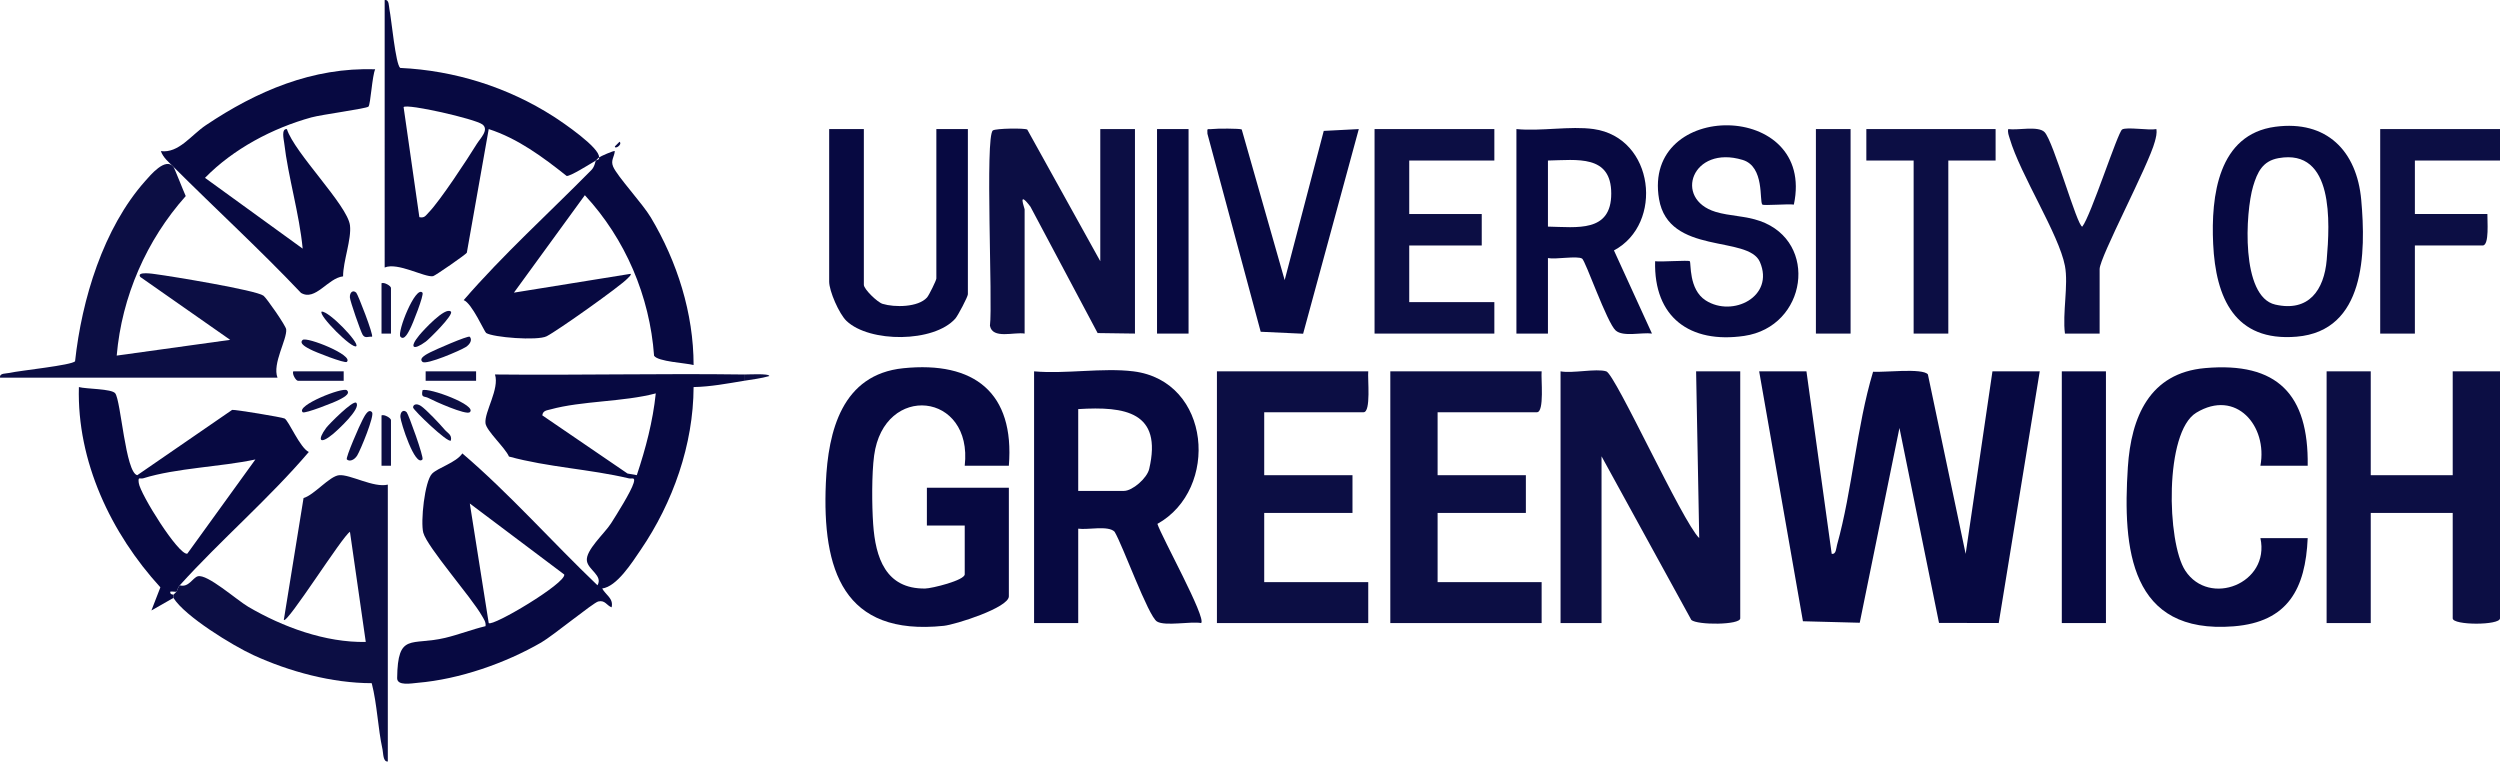 <?xml version="1.0" encoding="UTF-8"?><svg id="uuid-e7308531-fd90-4677-b454-2569ebf6371d" xmlns="http://www.w3.org/2000/svg" width="1969.736" height="600" viewBox="0 0 1969.736 600"><defs><style>.uuid-cca67895-ba73-4446-bee0-f16a540ec4f5{fill:#070941;}.uuid-f90fbbcf-f987-444f-a7af-db197ab2b570{fill:#0c0e44;}</style></defs><g id="uuid-01fde6fb-3efe-4e17-a286-8754b3bb822d"><path class="uuid-cca67895-ba73-4446-bee0-f16a540ec4f5" d="M1423.29,292.58l19.895,143.774c3.572.584,3.465-4.366,4.18-6.923,12.168-43.556,15.306-92.8,28.419-136.527,8.268.639,39.255-3.101,43.189,2.101l29.751,141.387,21.113-143.811h37.258l-32.314,198.302-47.054-.101-31.163-153.604-31.294,153.475-44.753-1.176-34.485-196.897h37.258Z"/><path class="uuid-cca67895-ba73-4446-bee0-f16a540ec4f5" d="M586.235,295.059v4.958c-13.114,2.162-26.39,4.699-39.757,4.947-.162,45.437-16.258,90.938-41.66,128.232-6.876,10.095-18.757,28.969-30.354,30.466,2.73,5.092,9.096,7.8,7.424,14.848-3.931-1.434-5.131-5.919-10.533-4.614-3.964.958-35.62,26.951-44.903,32.309-28.35,16.363-64.48,28.98-97.32,31.771-4.93.419-16.295,2.652-16.216-3.708.451-36.326,10.983-25.299,37.856-31.704,10.678-2.545,21.117-6.664,31.785-9.213.458-3.279-1.402-5.61-2.889-8.236-8.295-14.643-43.24-54.223-46.173-65.46-2.224-8.52,1.059-40.407,6.915-46.429,4.555-4.684,18.994-8.708,23.881-15.988,37.104,31.663,70.703,69.767,106.456,103.906,4.443-7.607-7.194-12.031-8.317-19.133-1.321-8.353,13.957-21.727,19.009-29.669,4.479-7.041,15.77-24.95,17.812-31.819,1.507-5.071-1.353-3.052-3.687-3.605-30.981-7.339-63.733-8.751-94.562-17.218-2.865-6.877-17.856-20.284-18.49-26.281-.935-8.854,11.167-27.002,7.489-38.373,65.359.692,130.88-.883,196.233.013ZM516.674,309.947c-25.633,6.803-58.093,5.781-82.953,12.624-2.866.789-5.972.855-6.448,4.681l67.142,45.835,7.328,1.281c6.992-20.988,12.651-42.337,14.932-64.421ZM385.057,490.906c2.986,3.066,61-31.382,59.515-38.257l-74.407-55.948,14.892,94.205Z"/><path class="uuid-f90fbbcf-f987-444f-a7af-db197ab2b570" d="M1265.566,292.58c7.193,2.232,59.894,118.485,73.248,131.39l-2.459-131.39h34.774v194.607c0,5.312-33.816,5.43-38.531,1.271l-70.758-128.942v131.391h-32.29v-198.325c9.416,1.78,28.138-2.444,36.016,0Z"/><path class="uuid-cca67895-ba73-4446-bee0-f16a540ec4f5" d="M794.878,366.952h-34.774c6.615-58.125-63.651-65.454-71.389-8.036-1.943,14.419-1.783,39.247-.754,54.011,1.831,26.278,9.728,51.195,40.975,50.77,5.208-.071,31.169-6.429,31.169-11.217v-38.426l-29.819.013.013-29.762h64.58v85.528c0,8.965-42.185,22.298-51.224,23.247-79.326,8.332-95.947-44.164-92.96-112.612,1.787-40.954,12.81-85.423,61.004-90.339,55.888-5.701,87.797,19.15,83.179,76.822Z"/><path class="uuid-cca67895-ba73-4446-bee0-f16a540ec4f5" d="M892.989,292.58c61.376,7.637,67.898,92.937,18.924,120.179,3.23,10.143,38.731,74.093,34.471,78.133-8.393-1.494-28.406,2.684-34.796-1.196-6.924-4.204-27.01-60.204-33.427-70.758-5.025-5.146-21.157-1.268-28.639-2.405v74.372h-34.774v-198.325c24.666,2.212,54.209-2.99,78.241,0ZM849.522,322.329v64.456h36.016c6.704,0,18.188-9.977,19.896-17.269,10.555-45.057-18.951-49.481-55.911-47.187Z"/><path class="uuid-f90fbbcf-f987-444f-a7af-db197ab2b570" d="M1867.899,292.58v81.809h64.58v-81.809h37.258v194.607c0,5.603-37.258,5.603-37.258,0v-83.049h-64.58v86.767h-34.774v-198.325h34.774Z"/><path class="uuid-f90fbbcf-f987-444f-a7af-db197ab2b570" d="M1078.036,292.58c-.615,5.586,2.352,32.228-3.726,32.228h-78.241v49.581h69.548v29.749h-69.548v54.539h81.967v32.228h-119.225v-198.325h119.225Z"/><path class="uuid-f90fbbcf-f987-444f-a7af-db197ab2b570" d="M1214.647,292.58c-.615,5.586,2.352,32.228-3.726,32.228h-78.241v49.581h69.548v29.749h-69.548v54.539h81.967v32.228h-119.225v-198.325h119.225Z"/><path class="uuid-cca67895-ba73-4446-bee0-f16a540ec4f5" d="M1818.222,366.952h-37.258c5.841-31.347-19.241-60.781-50.545-41.772-25.122,15.255-23.254,102.12-8.66,124.414,18.929,28.916,66.936,10.212,59.205-25.624h37.258c-1.728,39.757-15.456,66.097-58.28,69.503-81.761,6.502-87.616-60.977-83.417-125.4,2.573-39.478,17.048-74.238,60.885-78.062,56.99-4.971,81.606,20.769,80.812,76.94Z"/><path class="uuid-f90fbbcf-f987-444f-a7af-db197ab2b570" d="M141.626,461.157c7.003,2.032,10.186-5.957,14.2-7.096,7.401-2.101,30.69,18.681,39.686,23.968,27.171,15.968,60.891,28.371,92.671,27.749l-12.454-86.764c-5.826,3.151-49.558,72.939-52.111,69.413l15.549-96.013c8.503-2.51,20.416-17.271,28.019-18.008,8.548-.829,27.376,10.165,38.374,7.422v218.158c-3.865.386-3.531-6.567-4.163-9.468-3.743-17.182-4.149-35.17-8.511-52.246-31.201-.012-64.994-9.118-93.315-22.15-16.158-7.435-53.9-30.478-62.913-45.047-.353-.57.325-1.761,0-2.479l2.484-2.479c.346-.311.922-3.233,2.484-4.958Z"/><path class="uuid-f90fbbcf-f987-444f-a7af-db197ab2b570" d="M136.659,131.441c.79.969,8.111,19.702,9.678,23.051-30.912,34.652-50.396,79.219-54.382,125.68l89.4-12.408-70.803-49.542c-3.393-4.711,10.961-2.345,12.145-2.19,12.323,1.609,78.924,12.561,84.868,16.935,2.464,1.814,17.619,23.682,17.922,26.493.846,7.852-11.108,27.083-6.861,38.079H.047c-.598-3.731,4.635-3.085,7.418-3.725,8.221-1.89,49.381-6.031,51.686-9.206,5.265-48.571,22.222-104.84,55.226-141.939,4.134-4.647,15.934-19.014,22.282-11.228Z"/><path class="uuid-f90fbbcf-f987-444f-a7af-db197ab2b570" d="M807.297,262.832c-8.12-1.439-25.316,4.673-27.326-6.194,2.325-18.153-3.998-149.471,2.331-153.864,2.384-1.655,25.056-1.95,27.088-.681l57.52,103.72v-104.121h27.322v161.139l-29.411-.406-52.956-99.597c-10.489-13.806-4.568,1.157-4.568,2.08v97.923Z"/><path class="uuid-cca67895-ba73-4446-bee0-f16a540ec4f5" d="M471.978,124.004c-.999.824-1.623,1.566-2.484,2.479-4.763,2.765-20.537,12.784-23.074,12.121-18.694-14.834-38.333-29.457-61.363-36.912l-17.254,97.447c-.842,1.425-25.035,18.218-26.637,18.472-6.707,1.065-27.832-11.191-38.09-6.84V.051c3.635-.622,3.217,4.66,3.772,7.365,1.546,7.532,4.847,43.492,8.479,46.103,42.873,1.983,84.782,15.212,120.705,38.188,7.384,4.723,36.736,24.715,35.946,32.298ZM330.411,171.094c4.113.93,5.04-1.319,7.402-3.744,8.945-9.182,30.311-41.721,37.849-53.947,2.655-4.306,9.981-11.222,4.391-15.394-5.817-4.341-58.995-16.499-62.062-13.656l12.42,86.741Z"/><path class="uuid-cca67895-ba73-4446-bee0-f16a540ec4f5" d="M471.978,124.004c.811-.669,11.744-5.604,12.411-4.942-.345,4.582-3.42,7.234-1.307,12.216,3.279,7.729,23.047,28.921,29.68,40.027,20.811,34.841,33.704,75.542,33.717,116.308-6.407-1.688-28.114-2.637-31.139-7.324-3.385-46.862-22.631-92.099-54.543-126.492l-55.883,76.781,91.902-14.824c.942.686-1.442,2.666-2.446,3.728-5.915,6.258-55.409,41.311-63.713,45.481-7.277,3.655-42.256.885-47.621-2.607-1.351-.879-11.204-23.465-17.694-25.886,30.932-35.793,67.089-68.474,100.604-102.481,2.779-2.82,3.01-6.935,3.548-7.506,1.191-.691,2.871-.526,2.484-2.479Z"/><path class="uuid-cca67895-ba73-4446-bee0-f16a540ec4f5" d="M136.659,471.073l-17.362,9.916,7.064-18.234c-38.902-42.501-65.825-99.33-64.206-157.783,5.868,1.589,25.795,1.27,28.612,4.903,4.54,5.854,8.069,62.539,17.382,64.531l74.75-51.456c2.057-.394,39.446,5.782,41.337,6.8,3.296,1.775,12.015,23.032,19.059,26.377-31.291,36.716-68.981,68.942-101.668,105.03-1.562,1.725-2.137,4.647-2.484,4.958-.505.454-3.502-.3-4.962.027-.511,2.479,2.407,2.294,2.478,2.453.325.718-.353,1.909,0,2.479ZM201.227,362.008c-27.15,5.836-62.321,6.697-88.249,14.802-2.835.886-4.342-1.763-3.642,3.738,1.103,8.662,31.376,57.111,38.231,55.702l53.66-74.243Z"/><path class="uuid-cca67895-ba73-4446-bee0-f16a540ec4f5" d="M136.659,131.441c-3.802-3.8-7.949-7.047-9.936-12.371,14.135,1.812,23.76-12.554,35.466-20.406,40.017-26.84,84.158-45.789,133.427-44.057-2.386,4.829-3.641,27.729-5.306,29.386-1.618,1.61-36.771,6.249-44.897,8.489-30.667,8.455-61.699,24.906-83.906,47.648l76.964,55.767c-2.614-27.564-11.39-56.141-14.572-83.36-.316-2.699-2.432-11.241,2.146-10.825,5.922,18.758,47.749,59.967,49.692,75.816,1.337,10.908-5.467,28.459-5.424,40.206-12.154,1.39-21.764,19.782-33.151,13.042-32.404-34.188-67.226-66.08-100.504-99.334Z"/><path class="uuid-cca67895-ba73-4446-bee0-f16a540ec4f5" d="M1413.368,161.203c-4.225-.705-23.865.976-24.832-.03-2.505-2.605,1.983-29.912-15.547-35.191-39.702-11.957-54.908,30.704-21.27,40.947,11.05,3.365,23.299,3.08,35.006,7.206,46.497,16.387,37.025,83.327-12.516,90.531-42.836,6.228-71.31-14.768-70.152-58.849,4.448.697,26.355-1.001,27.318.008,1.194,1.251-1.075,22.155,12.534,30.876,21.307,13.655,54.404-3.137,42.726-30.266-9.19-21.35-71.872-5.073-79.48-49.551-13.443-78.588,123.789-77.915,106.213,4.32Z"/><path class="uuid-cca67895-ba73-4446-bee0-f16a540ec4f5" d="M1255.631,101.692c48.039,6.798,55.289,74.75,15.995,95.611l29.946,65.513c-8.042-1.139-22.67,2.83-28.588-2.43-6.866-6.103-23.789-54.995-26.454-56.634-3.901-2.4-20.853.835-26.915-.418v59.498h-24.838V101.692c18.953,1.909,42.537-2.592,60.854,0ZM1219.615,178.543c22.892.423,49.876,4.836,49.876-26.03s-26.983-26.453-49.876-26.03v52.06Z"/><path class="uuid-cca67895-ba73-4446-bee0-f16a540ec4f5" d="M1792.776,99.864c40.278-5.302,64.162,18.954,67.631,57.647,3.74,41.701,3.214,103.182-50.898,107.76-48.855,4.133-63.78-30.767-65.772-73.114-1.772-37.669,3.874-86.347,49.039-92.293ZM1795.212,124.604c-12.445,2.234-16.646,10.926-19.999,22.169-6.125,20.536-9.819,86.982,17.444,93.212,26.452,6.045,38.512-11.512,40.556-35.324,2.482-28.904,5.931-87.945-38.001-80.058Z"/><path class="uuid-cca67895-ba73-4446-bee0-f16a540ec4f5" d="M680.621,101.692v122.714c0,3.437,10.651,13.747,14.774,15.005,9.402,2.869,27.973,2.804,34.984-5.008,1.617-1.802,7.371-13.605,7.371-14.955v-117.756h24.838v130.151c0,1.927-7.866,16.893-9.895,19.175-16.943,19.059-67.542,19.085-85.706,1.87-5.837-5.532-13.688-23.559-13.688-30.962v-120.235h27.322Z"/><polygon class="uuid-f90fbbcf-f987-444f-a7af-db197ab2b570" points="1177.39 101.692 1177.39 126.483 1110.326 126.483 1110.326 168.627 1167.454 168.627 1167.454 193.418 1110.326 193.418 1110.326 238.041 1177.39 238.041 1177.39 262.832 1083.004 262.832 1083.004 101.692 1177.39 101.692"/><path class="uuid-cca67895-ba73-4446-bee0-f16a540ec4f5" d="M978.352,102.015l33.837,118.687,30.786-117.568,27.613-1.431-43.863,161.241-33.429-1.551-41.969-155.998c-.274-5.17-.047-3.185,3.676-3.718,3.309-.473,21.99-.54,23.347.338Z"/><path class="uuid-f90fbbcf-f987-444f-a7af-db197ab2b570" d="M1969.736,101.692v24.791h-67.064v42.144h57.128c-.176,4.648,1.724,24.791-3.726,24.791h-53.403v69.414h-27.322V101.692h94.386Z"/><path class="uuid-f90fbbcf-f987-444f-a7af-db197ab2b570" d="M1626.966,209.532c-4.765-25.044-35.128-71.774-43.519-100.356-.745-2.539-1.755-4.701-1.181-7.471,7.456,1.118,23.621-2.75,28.63,2.392,7.067,7.254,25.716,74.4,29.731,74.472,6.773-8.517,27.907-74.297,31.387-76.54,3.438-2.217,21.201.864,26.989-.325.547,3.501-.335,6.588-1.224,9.929-4.979,18.726-43.491,91.005-43.491,100.378v50.821h-27.322c-2.082-15.849,2.831-38.42,0-53.3Z"/><rect class="uuid-cca67895-ba73-4446-bee0-f16a540ec4f5" x="1624.482" y="292.58" width="34.774" height="198.325"/><polygon class="uuid-f90fbbcf-f987-444f-a7af-db197ab2b570" points="1572.321 101.692 1572.321 126.483 1535.063 126.483 1535.063 262.832 1507.741 262.832 1507.741 126.483 1470.483 126.483 1470.483 101.692 1572.321 101.692"/><rect class="uuid-f90fbbcf-f987-444f-a7af-db197ab2b570" x="1430.742" y="101.692" width="27.322" height="161.139"/><rect class="uuid-cca67895-ba73-4446-bee0-f16a540ec4f5" x="911.618" y="101.692" width="24.838" height="161.139"/><rect class="uuid-f90fbbcf-f987-444f-a7af-db197ab2b570" x="335.366" y="292.58" width="39.742" height="7.437"/><path class="uuid-f90fbbcf-f987-444f-a7af-db197ab2b570" d="M308.044,262.832h-7.452v-39.665c2.124-1.037,7.452,2.103,7.452,3.719v35.946Z"/><path class="uuid-f90fbbcf-f987-444f-a7af-db197ab2b570" d="M308.044,366.952h-7.452v-39.665c2.124-1.037,7.452,2.103,7.452,3.719v35.946Z"/><path class="uuid-f90fbbcf-f987-444f-a7af-db197ab2b570" d="M270.786,292.58v7.437h-36.016c-1.619,0-4.765-5.317-3.726-7.437h39.742Z"/><path class="uuid-f90fbbcf-f987-444f-a7af-db197ab2b570" d="M370.127,265.323c2.067,2.206.449,5.823-3.109,8.084-4.449,2.827-31.092,14.272-34.124,11.723-3.603-3.029,4.314-6.553,6.085-7.536,2.675-1.484,30.004-13.492,31.147-12.271Z"/><path class="uuid-f90fbbcf-f987-444f-a7af-db197ab2b570" d="M293.127,324.82c2.169,2.574-9.182,30.04-11.715,34.094-2.185,3.496-5.962,5.071-8.13,3.067-1.228-1.135,10.446-27.815,12.31-31.072.988-1.726,4.453-9.746,7.536-6.089Z"/><path class="uuid-f90fbbcf-f987-444f-a7af-db197ab2b570" d="M370.128,324.795c-2.894,2.479-27.796-8.649-32.398-11.121-3.483-1.871-6.101.188-4.835-6.206,4.812-2.33,43.571,11.897,37.233,17.327Z"/><path class="uuid-f90fbbcf-f987-444f-a7af-db197ab2b570" d="M280.708,317.383c4.084,4.444-14.964,21.783-18.611,24.782-10.087,8.295-12.406,4.869-5.084-5.074,1.893-2.571,21.312-22.301,23.695-19.708Z"/><path class="uuid-f90fbbcf-f987-444f-a7af-db197ab2b570" d="M355.225,245.491c2.597,2.378-17.171,21.76-19.746,23.649-9.962,7.308-13.395,4.993-5.084-5.074,3.005-3.64,20.378-22.652,24.83-18.575Z"/><path class="uuid-f90fbbcf-f987-444f-a7af-db197ab2b570" d="M320.428,324.814c1.378,1.396,13.757,35.714,12.441,37.168-5.826,6.438-17.226-29.3-17.412-33.465-.185-4.155,2.503-6.202,4.97-3.703Z"/><path class="uuid-f90fbbcf-f987-444f-a7af-db197ab2b570" d="M280.683,230.613c1.319,1.289,13.791,33.425,12.445,34.685-3.044-.345-5.485,1.68-7.475-1.667-1.546-2.601-9.832-26.38-9.983-29.272-.214-4.107,2.495-6.208,5.013-3.747Z"/><path class="uuid-f90fbbcf-f987-444f-a7af-db197ab2b570" d="M332.869,230.616c1.401,1.597-7.915,25.197-9.809,28.61-.993,1.789-4.479,9.632-7.551,6.073-2.951-3.419,12-40.792,17.36-34.683Z"/><path class="uuid-f90fbbcf-f987-444f-a7af-db197ab2b570" d="M273.258,307.468c3.601,3.026-4.311,6.554-6.085,7.536-3.403,1.884-27.098,11.196-28.665,9.79-5.768-5.174,31.57-19.998,34.75-17.327Z"/><path class="uuid-f90fbbcf-f987-444f-a7af-db197ab2b570" d="M273.258,285.13c-1.567,1.406-25.262-7.906-28.665-9.79-1.774-.982-9.686-4.511-6.085-7.536,3.179-2.671,40.518,12.153,34.75,17.327Z"/><path class="uuid-f90fbbcf-f987-444f-a7af-db197ab2b570" d="M355.224,347.107c-2.272,2.268-29.609-24.035-29.744-26.017-.143-2.101,2.365-3.731,6.16-1.25,3.907,2.554,15.195,14.461,18.633,18.598,2.319,2.791,6.023,4.009,4.951,8.669Z"/><path class="uuid-f90fbbcf-f987-444f-a7af-db197ab2b570" d="M280.709,272.735c-2.835,2.829-30.132-24.415-27.297-27.244,5.903-.389,29.876,24.67,27.297,27.244Z"/><path class="uuid-f90fbbcf-f987-444f-a7af-db197ab2b570" d="M586.235,295.059c3.453.047,19.909-.995,19.896,1.24-6.358,1.85-13.326,2.635-19.896,3.719v-4.958Z"/><path class="uuid-cca67895-ba73-4446-bee0-f16a540ec4f5" d="M488.147,111.658c2.512,2.222-3.75,6.293-3.701,3.693l3.701-3.693Z"/></g></svg>
